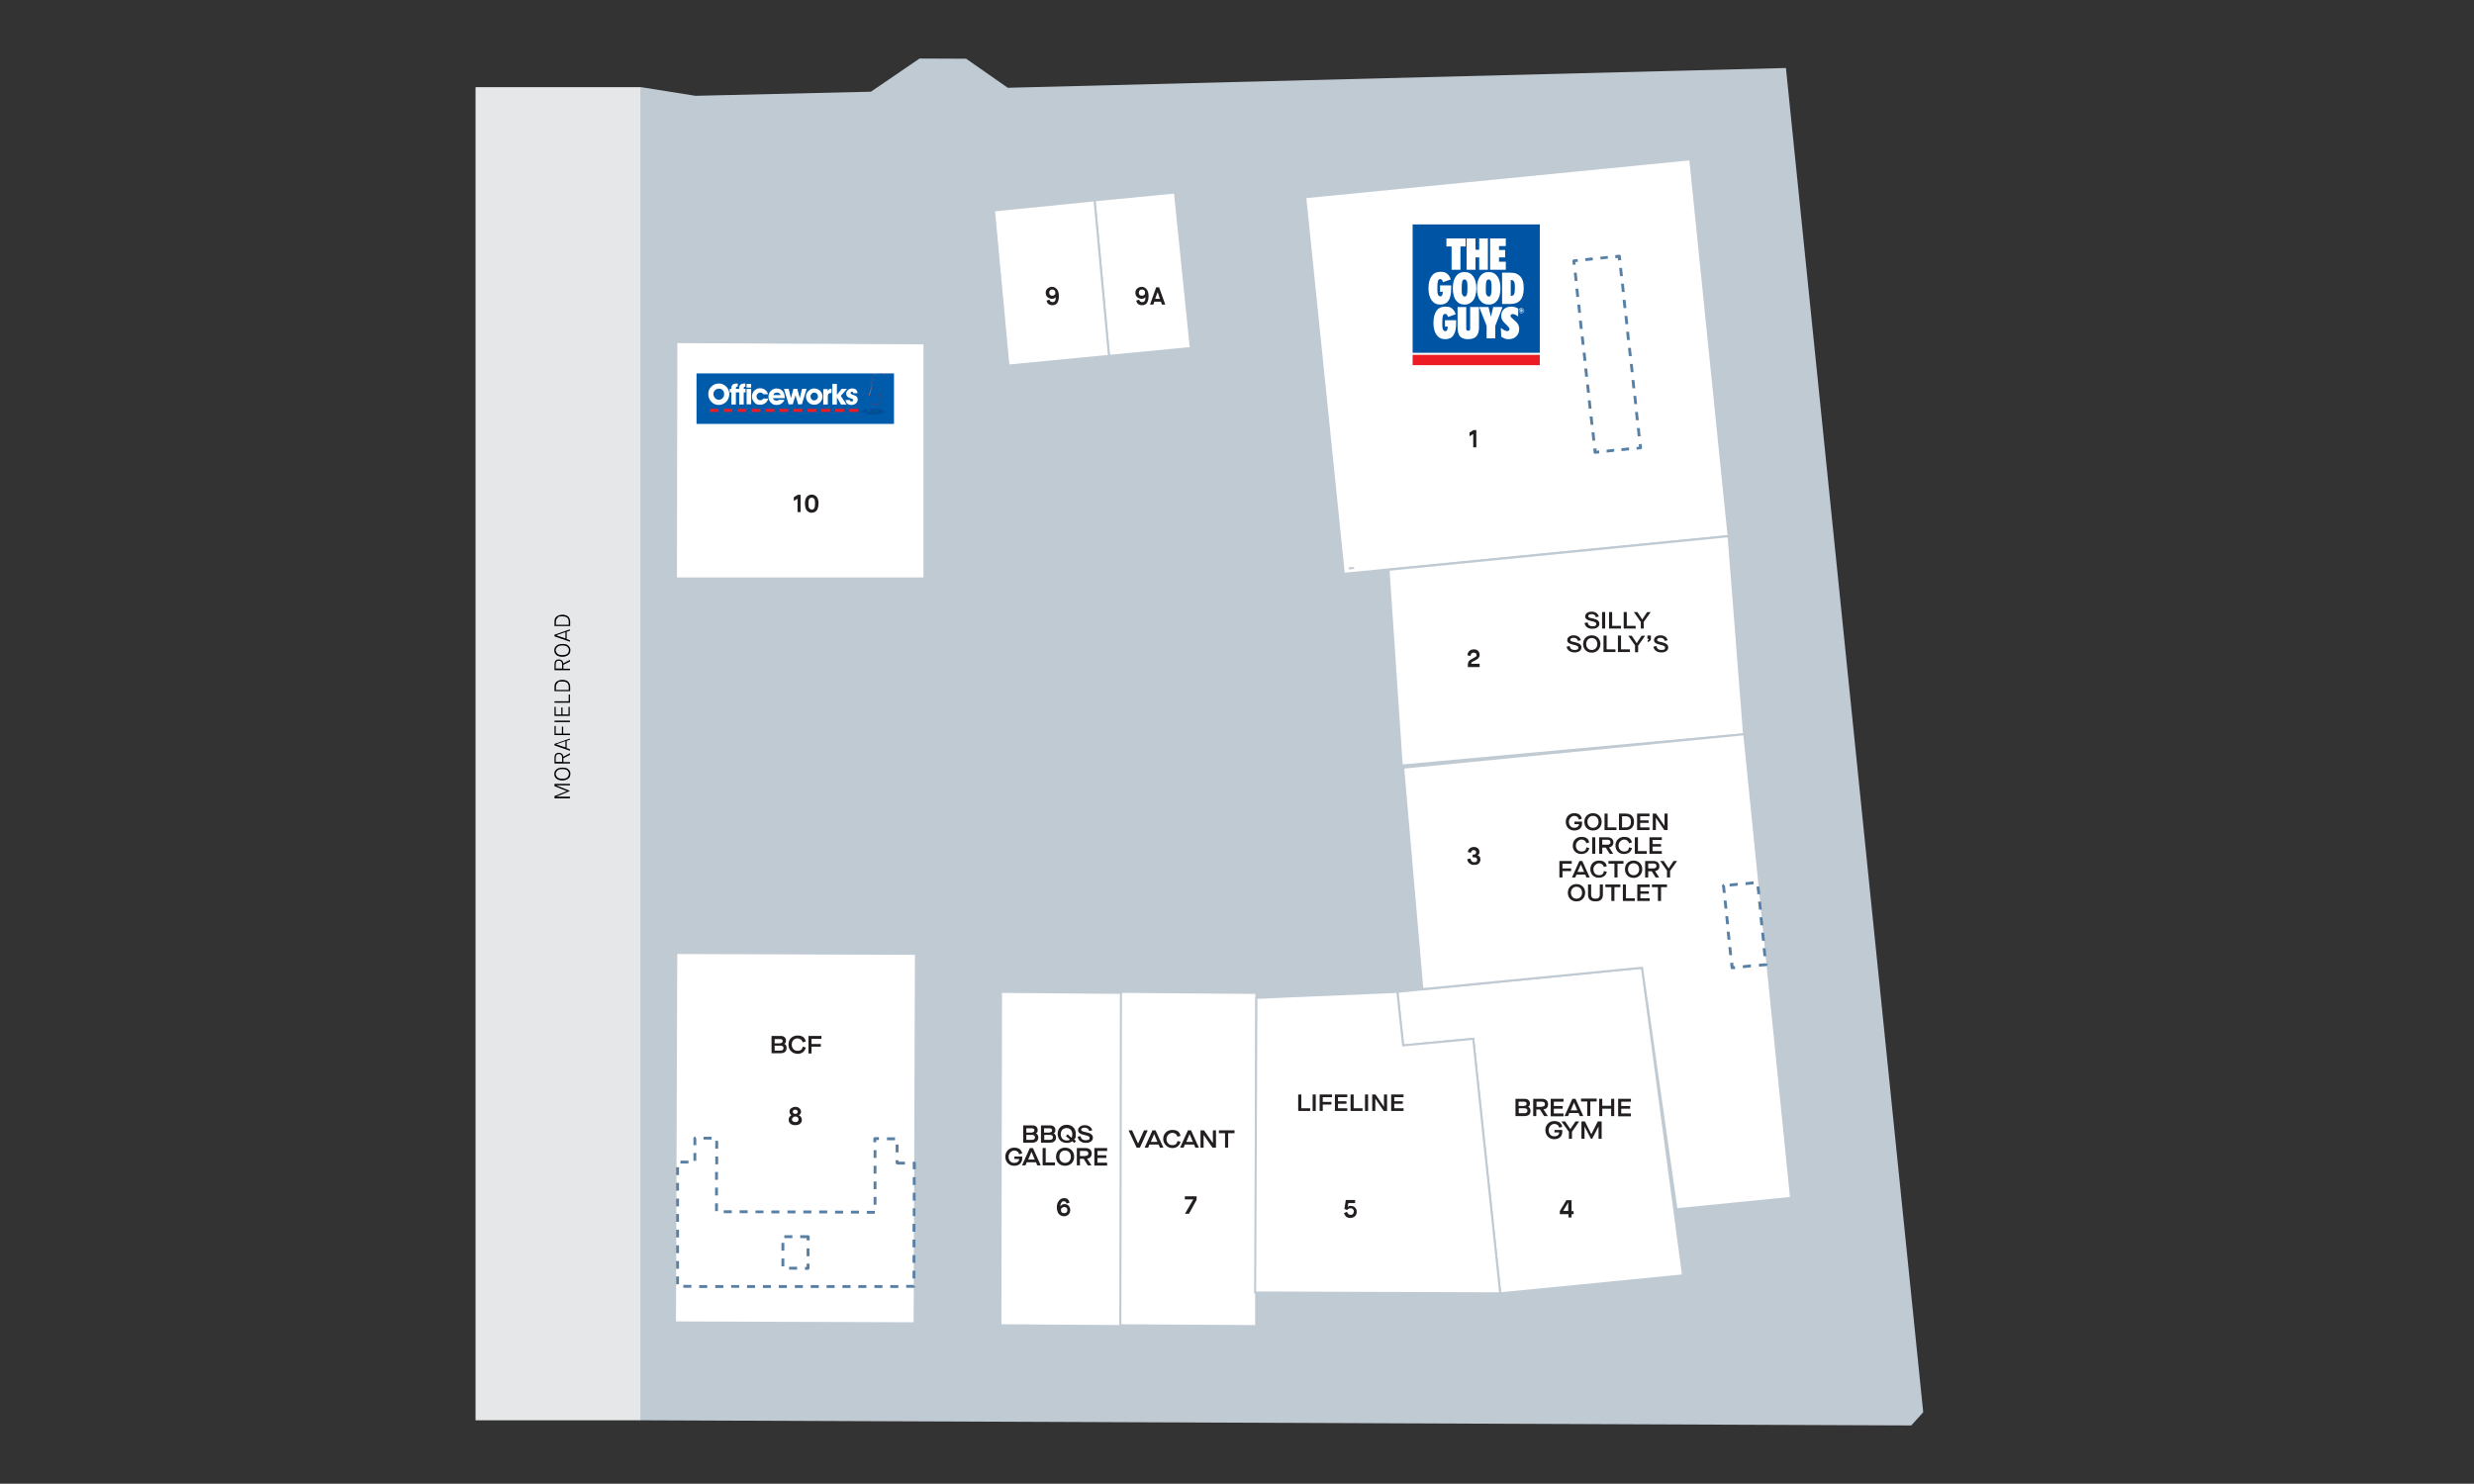 <?xml version="1.0" encoding="UTF-8"?>
<svg id="Layer_1" data-name="Layer 1" xmlns="http://www.w3.org/2000/svg" xmlns:xlink="http://www.w3.org/1999/xlink" version="1.1" viewBox="0 0 1200.2 720">
  <rect x="0" y="0" width="1200.2" height="720" fill="#333333" stroke="none"/>
  <defs>
    <style>
      .cls-1 {
        fill: #005baa;
      }

      .cls-1, .cls-2, .cls-3, .cls-4, .cls-5, .cls-6, .cls-7, .cls-8, .cls-9, .cls-10, .cls-11, .cls-12, .cls-13, .cls-14, .cls-15, .cls-16, .cls-17, .cls-18, .cls-19, .cls-20, .cls-21, .cls-22, .cls-23 {
        stroke-width: 0px;
      }

      .cls-2 {
        fill: #cf3929;
      }

      .cls-3 {
        fill: #f15b40;
      }

      .cls-4 {
        fill: #c4161c;
      }

      .cls-5 {
        fill: none;
      }

      .cls-6 {
        fill: #5780a4;
      }

      .cls-7 {
        fill: #f58466;
      }

      .cls-8 {
        fill: #ed1c24;
      }

      .cls-9 {
        fill: url(#linear-gradient);
      }

      .cls-10 {
        fill: url(#radial-gradient);
      }

      .cls-24 {
        stroke-miterlimit: 10;
        stroke-width: 1px;
      }

      .cls-24, .cls-18, .cls-21, .cls-25 {
        fill: #fff;
      }

      .cls-24, .cls-25 {
        stroke: #c0cad3;
      }

      .cls-11 {
        fill: #b11116;
      }

      .cls-12 {
        fill: #d71920;
      }

      .cls-13 {
        fill: #c0cad3;
      }

      .cls-14 {
        fill: #000;
      }

      .cls-26 {
        clip-path: url(#clippath-20);
      }

      .cls-27 {
        clip-path: url(#clippath-24);
      }

      .cls-28 {
        clip-path: url(#clippath-41);
      }

      .cls-29 {
        clip-path: url(#clippath-27);
      }

      .cls-30 {
        clip-path: url(#clippath-34);
      }

      .cls-31 {
        clip-path: url(#clippath-10);
      }

      .cls-32 {
        clip-path: url(#clippath-17);
      }

      .cls-33 {
        clip-path: url(#clippath-11);
      }

      .cls-15 {
        fill: #124573;
      }

      .cls-16 {
        fill: #0054a4;
      }

      .cls-17 {
        fill: #e11b22;
      }

      .cls-18 {
        fill-rule: evenodd;
      }

      .cls-34 {
        isolation: isolate;
      }

      .cls-19 {
        fill: #f37053;
      }

      .cls-20 {
        fill: #e6e7e8;
      }

      .cls-22 {
        fill: #f04e37;
      }

      .cls-23 {
        fill: #231f20;
      }

      .cls-25 {
        stroke-miterlimit: 10;
      }
    </style>
    <clipPath id="clippath">
      <path class="cls-5" d="M773.6,217.6h-.7c0,.1.2,2,.2,2,0,.4.3.6.7.6h0l1.9-.2v-1.4c0,0-1.3.1-1.3.1v-1.1c0,0-.9,0-.9,0h0Z"/>
    </clipPath>
    <clipPath id="clippath-1">
      <rect class="cls-5" x="772" y="216.8" width="4.6" height="4"/>
    </clipPath>
    <clipPath id="clippath-2">
      <path class="cls-5" d="M779.3,218.3v1.4c0,0,3.7-.4,3.7-.4v-1.4c0,0-3.7.4-3.7.4h0ZM786.6,217.6v1.3c0,0,3.8-.4,3.8-.4v-1h-3.8Z"/>
    </clipPath>
    <clipPath id="clippath-3">
      <rect class="cls-5" x="778.5" y="216.8" width="12.9" height="3.4"/>
    </clipPath>
    <clipPath id="clippath-4">
      <polygon class="cls-5" points="794 217.6 794 218.2 796 218 796.4 217.8 796.5 217.6 794 217.6"/>
    </clipPath>
    <clipPath id="clippath-5">
      <rect class="cls-5" x="793.4" y="216.8" width="4.1" height="2"/>
    </clipPath>
    <clipPath id="clippath-6">
      <rect class="cls-5" x="492.2" y="128.6" width="41" height="13.7"/>
    </clipPath>
    <clipPath id="clippath-7">
      <rect class="cls-5" x="491.9" y="128.1" width="41.5" height="14.4"/>
    </clipPath>
    <clipPath id="clippath-8">
      <rect class="cls-5" x="619.4" y="519.5" width="83" height="23.4"/>
    </clipPath>
    <clipPath id="clippath-9">
      <rect class="cls-5" x="619.2" y="519.3" width="83.3" height="23.6"/>
    </clipPath>
    <clipPath id="clippath-10">
      <rect class="cls-5" x="337.9" y="180.2" width="95.8" height="25.4"/>
    </clipPath>
    <clipPath id="clippath-11">
      <path class="cls-5" d="M423.5,198.3h-1.2l-.3,1.4h0c0,.1-.3.2-.6.2s-.6-.1-.6-.2h0c0-.1.3-1.3.3-1.3-1.8.2-3.1.7-3.1,1.3s2.4,1.4,5.4,1.5h.5c3,0,5.3-.7,5.3-1.5,0-.7-2.6-1.4-5.7-1.4h0Z"/>
    </clipPath>
    <radialGradient id="radial-gradient" cx="64.2" cy="623" fx="64.2" fy="623" r="1.7" gradientTransform="translate(256 1798.9) scale(2.6 -2.6)" gradientUnits="userSpaceOnUse">
      <stop offset="0" stop-color="#003f7e"/>
      <stop offset=".1" stop-color="#004181"/>
      <stop offset="1" stop-color="#005098"/>
    </radialGradient>
    <clipPath id="clippath-12">
      <path class="cls-5" d="M420.7,199.7h0c0,.2.3.3.6.3s.6-.1.6-.2h0l.9-3.6c-.2,0-.4-.1-.6-.1-.2-.1-.4-.1-.6-.2l-.9,3.8h0Z"/>
    </clipPath>
    <clipPath id="clippath-13">
      <rect class="cls-5" x="420.6" y="195.9" width="2.3" height="4.2"/>
    </clipPath>
    <clipPath id="clippath-14">
      <path class="cls-5" d="M420.8,193.2c-.3-.1-.4-.4-.4-.6.1-.1.2-.2.4-.2s.2,0,.2.1c.3.1.4.4.4.6s-.2.2-.4.2c0-.1-.1-.1-.2-.1M421.2,189.6c-.6.1-1.1.3-1.5.5-.7.4-1.3.9-1.6,1.6-.1.2-.1.4-.2.6-.1.5.1,1.1.5,1.6.3.4.7.7,1.2,1,.2.1.4.2.6.4.3.2.6.3,1,.4.2.1.4.1.5.2.2.1.4.1.6.2.2.1.4.1.6.1s.2,0,.3.1c.4.1.7.1,1,.1h1c.6,0,1.2-.2,1.6-.4.6-.2,1-.6,1.1-1-.3-1.2-2.9-2.1-4.1-2.4h0c-.2,0-.4-.1-.7-.1-.3-.1-.6-.2-.9-.3-.5-.2-.8-.5-1.1-.7-.3-.3-.4-.6-.3-.9.2-.3.3-.6.4-1h0"/>
    </clipPath>
    <clipPath id="clippath-15">
      <rect class="cls-5" x="417.7" y="189.6" width="10.2" height="6.8"/>
    </clipPath>
    <clipPath id="clippath-16">
      <rect class="cls-5" x="417.7" y="189.6" width="10.2" height="6.8"/>
    </clipPath>
    <clipPath id="clippath-17">
      <path class="cls-5" d="M426.2,190.8s0,0,0,0c.5.4.9.8,1.2,1.2.5.7.7,1.4.7,2.2s0,.4-.1.6h0c.3-1.4-.4-2.9-1.8-4h0Z"/>
    </clipPath>
    <linearGradient id="linear-gradient" x1="89.1" y1="587.6" x2="90.8" y2="587.6" gradientTransform="translate(456.8 1553.9) rotate(-10) scale(2.3 -2.3)" gradientUnits="userSpaceOnUse">
      <stop offset="0" stop-color="#004a8f"/>
      <stop offset="1" stop-color="#0056a2"/>
    </linearGradient>
    <clipPath id="clippath-18">
      <path class="cls-5" d="M426,191.8c0,.2-.1.3-.3.4-.1.1-.3.1-.4.2-.3.1-.6.1-.9.1h-.5c1.2.3,3.8,1.2,4.1,2.4h0c0-.3.1-.5.1-.7,0-.8-.2-1.5-.7-2.2-.3-.4-.7-.8-1.1-1.2h-.1c-.1.4-.1.7-.2,1"/>
    </clipPath>
    <clipPath id="clippath-19">
      <rect class="cls-5" x="423.7" y="190.8" width="4.5" height="4.3"/>
    </clipPath>
    <clipPath id="clippath-20">
      <rect class="cls-5" x="337.9" y="180.2" width="95.8" height="25.4"/>
    </clipPath>
    <clipPath id="clippath-21">
      <path class="cls-5" d="M421.2,189.6c-.1.3-.2.6-.3.9-.1.3,0,.6.3.9.2.3.6.5,1.1.7.3.1.5.2.9.3.2.1.5.1.7.1h.5c.4,0,.7,0,.9-.1.2-.1.3-.1.4-.2.2-.1.3-.3.3-.4,0-.3.1-.7.2-1h0c.2-1.5.5-2.9.7-4.4v.8c.1-1.3-2.3-2.5-3.5-2.5h-.1l-1.9,5.2,1.7-5.1c-.1,0-.2.1-.2.2l.2-.6c-.7,1.6-1.3,3.4-1.9,5.2"/>
    </clipPath>
    <clipPath id="clippath-22">
      <rect class="cls-5" x="420.9" y="184.3" width="6.1" height="8.3"/>
    </clipPath>
    <clipPath id="clippath-23">
      <rect class="cls-5" x="420.9" y="184.3" width="6.1" height="8.3"/>
    </clipPath>
    <clipPath id="clippath-24">
      <rect class="cls-5" x="337.9" y="180.2" width="95.8" height="25.4"/>
    </clipPath>
    <clipPath id="clippath-25">
      <path class="cls-5" d="M423.1,184.3l-.2.6c0-.1.1-.1.2-.2l.3-.9h.2c0,.1-.3.9-.3.9h.1c1.1,0,3.6,1.2,3.4,2.5v-.8c.2-.6.3-1.2.4-1.8h-.5c-.2,0-.5,0-.8-.1-.2,0-.4-.1-.7-.1-.3-.1-.5-.1-.8-.2-.5-.2-.8-.4-1.1-.6h0c-.1.3-.2.5-.2.7"/>
    </clipPath>
    <clipPath id="clippath-26">
      <rect class="cls-5" x="422.8" y="183.6" width="4.5" height="3.7"/>
    </clipPath>
    <clipPath id="clippath-27">
      <rect class="cls-5" x="337.9" y="180.2" width="95.8" height="25.4"/>
    </clipPath>
    <clipPath id="clippath-28">
      <path class="cls-5" d="M423.7,183.5c-.1-.1-.2-.2-.1-.2,0-.1.1-.1.1-.1h.1c.1.1.2.2.1.2,0,.1-.1.1-.1.1h-.1M421.9,181.2v.6c.1.4.2.7.4,1.1.2.4.5.6.9.9h0c.2.2.6.4,1.1.6.2.1.5.2.8.2.2.1.5.1.7.1.3,0,.6.1.8.1h.5c.4-.1.8-.2,1.2-.4.4-.2.6-.4.9-.7.2-.3.4-.7.5-1.1-.5-.1-.4-.1-.9-.2-.5-.1-.9-.2-1.4-.4s-2-.6-2.5-.7c-.1,0-.2-.1-.3-.1-.5-.1-1.2-.3-1.7-.4-.5-.1-.4-.1-.9-.2-.1.2-.1.4-.1.6"/>
    </clipPath>
    <clipPath id="clippath-29">
      <rect class="cls-5" x="421.9" y="180.5" width="7.8" height="4.2"/>
    </clipPath>
    <clipPath id="clippath-30">
      <rect class="cls-5" x="421.9" y="180.5" width="7.8" height="4.2"/>
    </clipPath>
    <clipPath id="clippath-31">
      <path class="cls-5" d="M423,180.2c-.3,0-.5,0-.7.1-.1,0-.3.1-.4.2,0,.1,0,.2.2.4.5.4,1.8,1,3.5,1.4,1.6.4,3.1.5,3.7.4.2-.1.3-.1.4-.2s0-.2-.2-.4c-.5-.4-1.8-1-3.4-1.4-1.2-.3-2.2-.4-3.1-.5h0Z"/>
    </clipPath>
    <clipPath id="clippath-32">
      <rect class="cls-5" x="422" y="180.2" width="7.8" height="2.6"/>
    </clipPath>
    <clipPath id="clippath-33">
      <rect class="cls-5" x="422" y="180.2" width="7.8" height="2.6"/>
    </clipPath>
    <clipPath id="clippath-34">
      <rect class="cls-5" x="337.9" y="180.2" width="95.8" height="25.4"/>
    </clipPath>
    <clipPath id="clippath-35">
      <path class="cls-5" d="M423.6,183.3c0,.1,0,.2.1.2h.1q.1,0,.1-.1c0-.1,0-.2-.1-.2h-.1s-.1,0-.1.1"/>
    </clipPath>
    <clipPath id="clippath-36">
      <rect class="cls-5" x="423.4" y="183.1" width=".7" height=".6"/>
    </clipPath>
    <clipPath id="clippath-37">
      <path class="cls-5" d="M420.9,192.9c-.1,0-.2-.1-.1-.2,0-.1.1-.1.2-.1h.1c.1.1.2.1.1.2,0,.1-.1.1-.3.1q.1,0,0,0M420.4,192.6c-.1.2.1.4.4.6.1,0,.2.1.2.1.2,0,.3-.1.4-.2.1-.2-.1-.4-.4-.6-.1,0-.2-.1-.2-.1-.2,0-.3,0-.4.2"/>
    </clipPath>
    <clipPath id="clippath-38">
      <rect class="cls-5" x="420.3" y="192.3" width="1.3" height="1"/>
    </clipPath>
    <clipPath id="clippath-39">
      <path class="cls-5" d="M420.8,192.7c0,.1,0,.2.1.2h.1q.1,0,.2-.1c0-.1,0-.2-.1-.2h-.1c-.1,0-.2,0-.2.1"/>
    </clipPath>
    <clipPath id="clippath-40">
      <rect class="cls-5" x="420.6" y="192.5" width=".7" height=".6"/>
    </clipPath>
    <clipPath id="clippath-41">
      <rect class="cls-5" x="685.3" y="108.9" width="61.7" height="68.4"/>
    </clipPath>
  </defs>
  <polygon class="cls-13" points="926.6 691.7 311 689.2 311 682.7 311.5 670.8 311 682.7 311 42.3 337.4 46.5 422.5 44.5 446.1 28.4 468.7 28.5 488.9 42.6 866.4 33 933 685.3 927.2 691.7 926.6 691.7"/>
  <polygon class="cls-25" points="485.3 643.1 546.4 643.5 546.4 627.2 546.6 481.8 485.6 481.3 485.3 643.1"/>
  <polygon class="cls-25" points="796.6 469.6 816.5 618.9 727.8 627.6 714.7 504.1 680.7 507.3 677.9 481.3 796.6 469.6"/>
  <rect class="cls-24" x="296.6" y="494.6" width="179.3" height="116.3" transform="translate(-168.2 936.6) rotate(-89.8)"/>
  <polygon class="cls-21" points="636.1 98 817.8 80.1 835.8 257.9 654.3 275.8 636.1 98"/>
  <path class="cls-25" d="M654.3,275.8l2.6-.2-2.6.2ZM633.2,95.7l186.8-18.4,18.6,182.8-184.1,18.1-2.6.2-18.7-182.7h0Z"/>
  <path class="cls-25" d="M673.6,276.5l165-16.3,7.5,96.1-166.1,15.2-6.4-95h0Z"/>
  <path class="cls-6" d="M786.5,126.1l-.2-1.9c0-.4-.4-.6-.8-.6l-1.9.2v1.4c0,0,1.3,0,1.3,0v1.2c0,0,1.6-.2,1.6-.2h0Z"/>
  <path class="cls-6" d="M772.6,124.9l-3.6.4.2,1.4,3.6-.4-.2-1.4ZM779.9,124.2l-3.6.4.2,1.3,3.6-.4-.2-1.3Z"/>
  <polygon class="cls-6" points="765.3 125.7 763.4 125.9 763 126.1 762.8 126.6 763 128.5 764.4 128.4 764.2 127.2 765.5 127 765.3 125.7"/>
  <path class="cls-6" d="M772.1,209.9l.4,3.9h1.4c0-.1-.4-4-.4-4h-1.4ZM771.2,202.2l.4,3.9h1.4c0-.1-.4-4-.4-4h-1.4ZM770.3,194.4l.4,3.9h1.4c0-.1-.4-4-.4-4h-1.4ZM769.5,186.7l.4,3.9h1.4c0-.1-.4-4-.4-4h-1.4ZM768.6,178.9l.4,3.9h1.4c0-.1-.4-4-.4-4h-1.4ZM767.8,171.2l.4,3.9h1.4c0-.1-.4-4-.4-4h-1.4ZM766.9,163.4l.4,3.9h1.4c0-.1-.4-4-.4-4h-1.4ZM766,155.7l.4,3.9h1.4c0-.1-.4-4-.4-4h-1.4ZM765.2,147.9l.4,3.9h1.4c0-.1-.4-4-.4-4h-1.4ZM764.3,140.2l.4,3.9h1.4c0-.1-.4-4-.4-4h-1.4ZM763.5,132.4l.4,3.9h1.4c0-.1-.4-4-.4-4h-1.4Z"/>
  <path class="cls-6" d="M772.9,217.7l.2,1.9c0,.4.4.6.8.6l1.9-.2v-1.4c0,0-1.3.1-1.3.1v-1.2c0,0-1.6.2-1.6.2h0Z"/>
  <path class="cls-6" d="M786.7,218.9l3.6-.4v-1.4c0,0-3.7.4-3.7.4v1.4h0ZM779.5,219.6l3.6-.4v-1.4c0,0-3.7.4-3.7.4v1.4"/>
  <polygon class="cls-6" points="794 218.2 796 218 796.4 217.8 796.6 217.3 796.4 215.4 795 215.6 795.1 216.8 793.9 216.9 794 218.2"/>
  <path class="cls-6" d="M787.3,133.9l-.4-3.9h-1.4c0,.1.4,4,.4,4h1.4ZM788.2,141.6l-.4-3.9h-1.4c0,.1.4,4,.4,4h1.4ZM789,149.4l-.4-3.9h-1.4c0,.1.4,4,.4,4h1.4ZM789.9,157.2l-.4-3.9h-1.4c0,.1.4,4,.4,4h1.4ZM790.7,164.9l-.4-3.9h-1.4c0,.1.4,4,.4,4h1.4ZM791.6,172.7l-.4-3.9h-1.4c0,.1.4,4,.4,4h1.4ZM792.5,180.5l-.4-3.9h-1.4c0,.1.4,4,.4,4h1.4ZM793.3,188.3l-.4-3.9h-1.4c0,.1.4,4,.4,4h1.4ZM794.2,196l-.4-3.9h-1.4c0,.1.4,4,.4,4h1.4ZM795,203.8l-.4-3.9h-1.4c0,.1.4,4,.4,4h1.4ZM795.9,211.6l-.4-3.9h-1.4c0,.1.4,4,.4,4h1.4Z"/>
  <polygon class="cls-21" points="328.6 166.5 328.4 280.2 448 280.2 448 167.1 328.6 166.5"/>
  <polygon class="cls-25" points="570 93.4 531 97.2 538 172.7 577.7 168.9 570 93.4"/>
  <path class="cls-6" d="M434.5,564.4h1.4v-1.4h-1.4v1.4ZM434.5,559.2h1.4v-3.8h-1.4v3.8ZM430.3,553.3h3.9v-1.4h-3.9v1.4ZM425.1,554.3v-1.8h-.7v.7h2v-1.4h-2l-.5.2-.2.5v1.8h1.4ZM425.2,561.9v-2.1h0v-1.7h-1.4v3.8h1.4ZM425.2,565.7h-1.4v3.8h1.4v-3.8ZM425.2,573.3h-1.4v3.8h1.4v-3.8ZM425.2,584.6v-3.8h-1.4v3.8h1.4ZM420.5,589h3.9v-1.4h-3.9v1.4h0ZM412.8,588.9h3.9v-1.4h-3.9v1.4h0ZM405.1,588.9h3.9v-1.4h-3.9v1.4h0ZM397.4,588.8h3.9v-1.4h-3.9v1.4h0ZM389.7,588.8h3.9v-1.4h-3.9v1.4ZM382,588.8h3.9v-1.4h-3.9v1.4ZM374.2,588.8h3.9v-1.4h-3.9v1.4ZM366.5,588.7h3.9c0,0,0-1.3,0-1.3h-3.9c0,0,0,1.3,0,1.3ZM358.8,588.7h3.9v-1.4h-3.9v1.4ZM351.1,588.7h3.9v-1.4h-3.9v1.4ZM346.9,587.7h1.4v-3.8h-1.4v3.8ZM346.9,580.1h1.4v-3.8h-1.4v3.8ZM346.9,568.7v3.8h1.4v-3.8h-1.4ZM347,561.2v3.8h1.4v-3.8h-1.4ZM347,553.6v3.8h1.4v-3.8h-1.4ZM341.3,553h3.9v-1.4h-3.9v1.4ZM337.8,555.7v-3.4h-.7v.7h.4v-1.4h-.4l-.5.2-.2.5v3.4h1.4ZM337.8,559.5h-1.4v3.8h1.4v-3.8ZM330.1,564.6h3.9v-1.4h-3.9v1.4ZM329.4,566.4h-1.4v3.8h1.4v-3.8ZM329.4,574h-1.4v3.8h1.4v-3.8ZM329.4,581.6h-1.4v3.8h1.4v-3.8ZM329.4,589.1h-1.4v3.8h1.4v-3.8ZM329.4,596.7h-1.4v3.8h1.4v-3.8ZM329.4,604.3h-1.4v3.8h1.4v-3.8ZM329.4,611.9h-1.4v3.8h1.4v-3.8ZM329.4,619.4h-1.4v3.8h1.4v-3.8ZM335.4,623.5h-3.9v1.4h3.9v-1.4h0ZM343.1,623.6h-3.9v1.4h3.9v-1.4h0ZM350.9,623.6h-3.9v1.4h3.9v-1.4h0ZM358.6,623.6h-3.9v1.3h3.9v-1.3h0ZM366.3,623.6h-3.9v1.4h3.9v-1.4ZM374,623.6h-3.9v1.4h3.9v-1.4ZM381.7,623.6h-3.9v1.4h3.9v-1.4ZM389.5,623.6h-3.9v1.4h3.9v-1.4ZM397.2,623.6h-3.9v1.4h3.9v-1.4ZM404.9,623.6h-3.9v1.4h3.9v-1.4ZM412.6,623.6h-3.9v1.4h3.9v-1.4ZM420.3,623.6h-3.9v1.4h3.9v-1.4ZM428.1,623.6h-3.9v1.4h3.9v-1.4ZM435.8,623.6h-3.9v1.4h3.9v-1.4ZM442.7,624.2h0c0,0,.7,0,.7,0v-.7h-3.8v1.4h3.8l.5-.2.2-.5h0c0,0-1.4,0-1.4,0h0ZM442.7,620.4h1.4v-3.8h-1.4v3.8ZM442.7,612.8h1.4v-3.8h-1.4v3.8ZM442.7,605.3h1.4v-3.8h-1.4v3.8ZM442.7,597.7h1.4v-3.8h-1.4v3.8ZM442.8,586.3v3.8c-.1,0,1.3,0,1.3,0v-3.8c.1,0-1.3,0-1.3,0ZM442.8,582.6h1.4v-3.8h-1.4v3.8ZM442.8,575h1.4v-3.8h-1.4v3.8ZM442.8,565.1h0v2.3h1.5v-3l-.2-.5-.5-.2h-.8v1.4h0ZM435.4,563.7h-.1l-.5.2-.2.5.2.5.5.2h3.7v-1.4h-3.7l-.5.2-.2.5.2.5.5.2h.1v-1.4Z"/>
  <polygon class="cls-25" points="690 480 680.7 372.5 846.2 356.3 868.9 581.3 813.3 586.8 796.6 469.6 690 480"/>
  <path class="cls-6" d="M842.9,428.4l-3.8.4v1.4c0,0,3.9-.4,3.9-.4v-1.4ZM850.6,427.7l-3.8.4v1.4c0,0,3.9-.4,3.9-.4v-1.4ZM853.9,433.8v-.8h0l-.4-2.9-1.4.2.4,2.9v.8c0,0,1.5-.2,1.5-.2h0ZM854.7,441.3l-.4-3.8h-1.4c0,.1.4,3.9.4,3.9h1.4ZM855.4,448.9l-.4-3.8h-1.4c0,.1.4,3.9.4,3.9h1.4ZM856.2,456.4l-.4-3.8h-1.4c0,.1.4,3.9.4,3.9h1.4ZM856.9,463.9l-.4-3.8h-1.4c0,.1.4,3.9.4,3.9h1.4ZM853.3,469.1l3.5-.3.5-.2.2-.5v-.4h-1.4v.5h.7c0-.1,0-.8,0-.8l-3.5.3v1.4h0ZM845.6,469.8l3.8-.4v-1.4c0,0-3.9.4-3.9.4v1.4ZM839.3,467.3l.3,2.4c0,.4.4.6.8.6h1.3c0-.1,0-1.5,0-1.5h-.7c0,.1-.2-1.7-.2-1.7l-1.4.2h0ZM838.5,459.7l.4,3.8h1.4c0-.1-.4-3.9-.4-3.9h-1.4ZM837.7,452.2l.4,3.8h1.4c0-.1-.4-3.9-.4-3.9h-1.4ZM837,444.7l.4,3.8h1.4c0-.1-.4-3.9-.4-3.9h-1.4ZM836.2,437.1l.4,3.8h1.4c0-.1-.4-3.9-.4-3.9h-1.4ZM836.3,429h-.2l-.5.2-.2.5.4,3.6h1.4c0-.1-.4-3.7-.4-3.7h-.7v.8h.2v-1.4Z"/>
  <path class="cls-6" d="M392.8,601.9v-1.8l-.2-.5-.5-.2h-3.9v1.4h3.1v1.1h1.5ZM392.7,609.5v-3.7h-1.4v3.8h1.4ZM390.5,616.2h1.5l.5-.2.2-.5v-2.3h-1.4v1.6h-.8v1.4h0ZM382.8,616.1h3.9v-1.4h-3.9v1.4ZM379.1,614.5h1.4v-3.8h-1.4v3.8ZM379.1,606.9h1.4v-3.8h-1.4v3.8ZM384.4,599.4h-3.9v1.4h3.9v-1.4Z"/>
  <polygon class="cls-25" points="543.5 643.1 609.4 643.5 609.4 627.2 609.5 481.8 543.8 481.3 543.5 643.1"/>
  <polygon class="cls-20" points="311 689.2 230.7 689.2 230.7 42.3 311 42.3 311 682.7 311 689.2"/>
  <g>
    <path class="cls-14" d="M276.5,387.4h-7.5v-1.1l6-2.4h0l-6-2.4v-1.1h7.5v.7h-6.7l6.7,2.7h0c0,.1-6.7,2.8-6.7,2.8h6.7v.8h0Z"/>
    <path class="cls-14" d="M276.7,375.5c0,.4-.1.8-.2,1.2-.1.4-.4.7-.7,1-.3.3-.7.5-1.2.7s-1.1.3-1.8.3c-1.2,0-2.2-.3-2.9-.9-.7-.6-1-1.3-1-2.2s.3-1.6,1-2.2,1.6-.9,2.9-.9,1.3.1,1.8.2.9.4,1.2.7.5.6.7,1,.2.6.2,1.1h0ZM276,375.5c0-.7-.3-1.2-.8-1.7-.6-.4-1.4-.6-2.4-.6s-1.9.2-2.4.7-.8,1-.8,1.6.3,1.2.8,1.7,1.3.7,2.4.7,1.9-.2,2.5-.7c.4-.5.7-1.1.7-1.7h0Z"/>
    <path class="cls-14" d="M276.5,370.5h-7.5v-2.8c0-.8.2-1.4.5-1.8.4-.4.9-.6,1.6-.6s1.1.2,1.5.5.6.8.7,1.4l3.2-1.7v.8l-3.2,1.6v1.9h3.2v.7h0ZM272.7,369.8v-2.1c0-.5-.1-1-.4-1.3-.2-.3-.6-.5-1.2-.5-1,0-1.5.6-1.5,1.8v2h3.1Z"/>
    <path class="cls-14" d="M276.5,358.9l-1.6.6v3.5l1.6.6v.7l-7.5-2.6v-.7l7.5-2.6v.5h0ZM269.8,361.2l4.5,1.5v-3.1l-4.5,1.6h0Z"/>
    <path class="cls-14" d="M276.5,356.7h-7.5v-4.4h.6v3.7h3v-3.4h.6v3.4h3.3v.7h0Z"/>
    <path class="cls-14" d="M276.5,350.4h-7.5v-.7h7.5v.7Z"/>
    <path class="cls-14" d="M276.5,347.4h-7.5v-4.4h.6v3.7h2.7v-3.4h.6v3.4h2.9v-3.7h.6v4.4h0Z"/>
    <path class="cls-14" d="M276.5,341h-7.5v-.7h6.9v-3.3h.6v4h0Z"/>
    <path class="cls-14" d="M276.5,335.4h-7.5v-2.3c0-.4.1-.8.2-1.2.1-.4.4-.7.7-1,.3-.3.7-.5,1.2-.7s1-.3,1.7-.3,1.3.1,1.8.3c.5.2.9.4,1.2.8s.5.7.6,1c.1.4.2.8.2,1.2v2.2h-.1ZM275.9,334.7v-1.4c0-1.8-1-2.6-3.1-2.6s-1.8.2-2.3.7-.8,1.1-.8,1.9v1.5h6.2Z"/>
    <path class="cls-14" d="M276.5,325.2h-7.5v-2.8c0-.8.2-1.4.5-1.8.4-.4.9-.6,1.6-.6s1.1.2,1.5.5.6.8.7,1.4l3.2-1.7v.8l-3.2,1.6v1.9h3.2v.7h0ZM272.7,324.5v-2.1c0-.5-.1-1-.4-1.3-.2-.3-.6-.5-1.2-.5-1,0-1.5.6-1.5,1.8v2h3.1Z"/>
    <path class="cls-14" d="M276.7,315.5c0,.4-.1.8-.2,1.2-.1.4-.4.7-.7,1-.3.3-.7.5-1.2.7s-1.1.3-1.8.3c-1.2,0-2.2-.3-2.9-.9-.7-.6-1-1.3-1-2.2s.3-1.6,1-2.2,1.6-.9,2.9-.9,1.3.1,1.8.2.9.4,1.2.7.5.6.7,1,.2.7.2,1.1h0ZM276,315.5c0-.7-.3-1.2-.8-1.7-.6-.4-1.4-.6-2.4-.6s-1.9.2-2.4.7-.8,1-.8,1.6.3,1.2.8,1.7,1.3.7,2.4.7,1.9-.2,2.5-.7c.4-.4.7-1,.7-1.7h0Z"/>
    <path class="cls-14" d="M276.5,306l-1.6.6v3.5l1.6.6v.7l-7.5-2.6v-.8l7.5-2.6v.6h0ZM269.8,308.3l4.5,1.5v-3.1l-4.5,1.6h0Z"/>
    <path class="cls-14" d="M276.5,303.8h-7.5v-2.3c0-.4.1-.8.2-1.2.1-.4.4-.7.7-1,.3-.3.7-.5,1.2-.7s1-.3,1.7-.3,1.3.1,1.8.3c.5.2.9.4,1.2.8s.5.7.6,1c.1.4.2.8.2,1.2v2.2h-.1ZM275.9,303.1v-1.4c0-1.8-1-2.6-3.1-2.6s-1.8.2-2.3.7-.8,1.1-.8,1.9v1.5h6.2Z"/>
  </g>
  <path class="cls-14" d="M674,589.9c0,10.3-8.5,18.6-19,18.6s-19-8.3-19-18.6,8.5-18.6,19-18.6,19,8.3,19,18.6"/>
  <path class="cls-21" d="M650.6,593.8l2.4-1c.2.7.5,1.2,1,1.6.5.4,1,.6,1.7.6s1.3-.2,1.8-.6c.5-.4.7-1,.7-1.8s-.2-1.4-.7-1.8c-.5-.4-1.1-.6-1.8-.6-1.1,0-2,.5-2.7,1.4l-2-1,1.2-6.7h7.1v2.3h-5.2l-.5,3h0c0,0,.2-.2.4-.3s.5-.3.9-.4c.4,0,.9-.2,1.4-.2,1.2,0,2.2.4,3,1.2s1.2,1.9,1.2,3.2-.5,2.6-1.4,3.4c-1,.8-2.1,1.2-3.5,1.2s-2.4-.3-3.3-1-1.3-1.5-1.7-2.5h0Z"/>
  <polygon class="cls-25" points="531 97.2 482.2 102.1 489.2 177.4 538 172.7 531 97.2"/>
  <polygon class="cls-25" points="680.7 507.3 714.7 504.1 727.8 627.6 608.9 627.2 609.5 484.2 677.9 481.3 680.7 507.3"/>
  <g>
    <path class="cls-23" d="M386.9,248.6v-6.6l-1.8,1.1v-1.8l1.9-1.2h1.4v8.4h-1.5Z"/>
    <path class="cls-23" d="M396.2,247.7c-.6.7-1.4,1.1-2.4,1.1s-1.8-.4-2.4-1.1-.9-1.9-.9-3.4.3-2.5.9-3.2,1.4-1.1,2.4-1.1,1.8.4,2.4,1.1c.6.7.9,1.8.9,3.2-.1,1.5-.3,2.6-.9,3.4ZM392.6,246.6c.3.4.7.7,1.2.7s1-.2,1.2-.7c.3-.4.4-1.2.4-2.4s-.1-1.7-.4-2.1c-.3-.4-.7-.6-1.2-.6s-.9.2-1.2.6-.4,1.1-.4,2.1,0,1.9.4,2.4h0Z"/>
  </g>
  <path class="cls-23" d="M507.7,145.9l1.4-.5c.2.8.7,1.2,1.5,1.2s.9-.2,1.2-.6.4-1,.4-1.9h0c0,.2-.3.4-.6.6-.3.2-.8.3-1.4.3s-1.4-.3-2-.8-.9-1.2-.9-2.1.3-1.6.9-2.1,1.3-.8,2.1-.8.9.1,1.2.2c.4.2.7.4,1.1.8s.6.8.8,1.4c.2.6.3,1.3.3,2.1,0,1.4-.3,2.5-.8,3.3-.5.7-1.3,1.1-2.3,1.1s-.9-.1-1.2-.2c-.4-.1-.6-.3-.9-.5-.2-.2-.4-.4-.5-.7-.1-.3-.2-.6-.3-.8h0ZM510.5,143.5c.5,0,.8-.1,1.1-.4.3-.2.4-.6.4-1s-.1-.9-.4-1.2-.6-.4-1.1-.4-.8.1-1.1.4-.4.6-.4,1.1.1.8.4,1.1.6.4,1.1.4h0Z"/>
  <g>
    <path class="cls-23" d="M551.2,145.9l1.4-.5c.2.8.7,1.2,1.5,1.2s.9-.2,1.2-.6.4-1,.4-1.9h0c0,.2-.3.4-.6.6s-.8.3-1.4.3-1.4-.3-2-.8-.9-1.2-.9-2.1.3-1.6.9-2.1c.6-.5,1.3-.8,2.1-.8s.9.1,1.2.2c.4.2.7.4,1.1.8s.6.8.8,1.4c.2.6.3,1.3.3,2.1,0,1.4-.3,2.5-.8,3.3-.5.7-1.3,1.1-2.3,1.1s-.9-.1-1.2-.2c-.4-.1-.7-.3-.9-.5s-.4-.4-.5-.7-.2-.6-.3-.8h0ZM554,143.5c.5,0,.8-.1,1.1-.4.3-.2.4-.6.4-1s0-.9-.4-1.2c-.3-.3-.7-.4-1.1-.4s-.8.1-1.1.4-.4.6-.4,1.1,0,.8.4,1.1c.2.3.6.4,1.1.4h0Z"/>
    <path class="cls-23" d="M563.7,147.8l-.5-1.4h-3.2l-.5,1.4h-1.6l3-8.4h1.4l3,8.4h-1.6ZM561.6,141.7l-1.2,3.3h2.3l-1.1-3.3h0Z"/>
  </g>
  <path class="cls-23" d="M714.7,217.2v-6.6l-1.8,1.1v-1.8l1.9-1.2h1.4v8.4h-1.5Z"/>
  <path class="cls-23" d="M712.1,323.8v-1.2c0-.8.2-1.4.5-1.8s.9-.8,1.9-1.3c0,0,0-.1.2-.1.3-.1.5-.3.7-.4,0-.1.3-.2.5-.3.2-.1.3-.3.4-.4s0-.3,0-.5c0-.3,0-.6-.4-.8-.2-.2-.6-.3-1-.3-.9,0-1.4.5-1.5,1.6l-1.5-.3c0-.9.4-1.6.9-2.1s1.3-.8,2.2-.8,1.5.2,2,.7.8,1.1.8,1.9,0,.7-.2,1-.3.5-.5.8c-.2.2-.5.4-.7.5s-.5.3-.8.5l-1.2.6c-.2.1-.4.2-.5.4,0,.2-.2.4-.2.6h4.1v1.6h-5.8Z"/>
  <path class="cls-23" d="M711.8,416.9l1.6-.3c.2,1.2.7,1.8,1.7,1.8s.8-.1,1.1-.3c.3-.2.4-.5.4-.9,0-.8-.5-1.2-1.6-1.2h-.6v-1.3h.5c.4,0,.7-.1.9-.3s.3-.4.3-.8,0-.6-.3-.8c-.2-.2-.5-.3-.9-.3-.7,0-1.2.4-1.3,1.3l-1.5-.3c0-.8.4-1.4.9-1.8s1.2-.7,2-.7,1.4.2,1.9.6.8,1,.8,1.7,0,.9-.3,1.2-.5.5-.7.5h0c.3.1.7.3,1,.6s.5.9.5,1.5-.3,1.4-.8,1.9-1.3.7-2.2.7-1.7-.2-2.2-.7c-.7-.4-1.1-1.1-1.2-2.1h0Z"/>
  <path class="cls-23" d="M756.7,589.2v-1.5l3.2-5.3h2.5v5.3h1v1.5h-1v1.6h-1.5v-1.6h-4.2ZM758.3,587.6h2.5v-4.1h0l-2.5,4.1Z"/>
  <path class="cls-23" d="M652,588.7l1.5-.7c0,.4.3.8.6,1.1s.7.4,1.1.4.8,0,1.1-.4.5-.7.5-1.2-.2-.9-.5-1.2-.7-.4-1.1-.4c-.7,0-1.3.3-1.7.9l-1.3-.6.7-4.3h4.5v1.5h-3.3l-.3,1.9h0l.2-.2c.1-.1.3-.2.6-.3s.6,0,.9,0c.8,0,1.4.3,1.9.8s.8,1.2.8,2-.3,1.7-.9,2.2c-.6.5-1.3.8-2.2.8s-1.5-.2-2.1-.6c-.3-.4-.7-.9-1-1.6h0Z"/>
  <path class="cls-23" d="M514.4,585.3h0c.2-.2.4-.4.8-.7.3-.2.8-.3,1.3-.3s1.4.2,1.9.8.8,1.2.8,2.1-.3,1.6-.9,2.2c-.6.5-1.3.8-2.1.8s-1.9-.4-2.5-1.1-1-1.8-1-3.2.3-2.3,1-3.2,1.5-1.3,2.5-1.3,1.4.2,1.8.6c.5.4.7.9.9,1.6l-1.5.4c-.2-.8-.7-1.1-1.3-1.1s-.9.2-1.2.7c-.3.4-.5,1-.5,1.7h0ZM514.7,587.1c0,.5,0,.9.4,1.2.3.3.7.4,1.2.4s.8-.2,1.1-.4c.3-.3.4-.7.4-1.1s0-.8-.4-1.1c-.3-.3-.7-.4-1.1-.4s-.8.2-1.1.4c-.4.3-.5.6-.5,1h0Z"/>
  <path class="cls-23" d="M574.9,588.9l4-6.9h-4.1v-1.5h5.7v1.7l-3.7,6.8h-1.9Z"/>
  <path class="cls-23" d="M382.6,543.3c0-.5.1-.9.4-1.3s.6-.7,1.1-.8h0c-.4,0-.6-.4-.8-.7-.2-.3-.3-.7-.3-1.1,0-.6.2-1.2.8-1.6s1.2-.7,2-.7,1.5.2,2,.7c.5.4.8,1,.8,1.6s-.1.8-.3,1.1c-.2.3-.5.5-.8.7h0c.5.2.9.5,1.1.9s.4.8.4,1.3c0,.8-.3,1.5-.9,1.9-.6.5-1.3.7-2.3.7s-1.7-.2-2.3-.7-.9-1.1-.9-2h0ZM384.2,543.2c0,.4.1.7.4.9s.7.4,1.2.4.9,0,1.2-.4.4-.5.4-.9-.1-.7-.4-1-.7-.4-1.1-.4-.9,0-1.1.4c-.4.3-.6.6-.6,1ZM384.6,539.5c0,.3.1.5.3.7s.5.3.9.3.7,0,.9-.3.3-.4.3-.7-.1-.5-.3-.7c-.2-.2-.5-.3-.9-.3s-.7,0-.9.3-.3.5-.3.7Z"/>
  <rect class="cls-1" x="337.9" y="181.2" width="95.8" height="24.5"/>
  <g class="cls-31">
    <g>
      <path class="cls-21" d="M345.1,187.6c1-1,2.2-1.5,3.6-1.5s2.6.5,3.6,1.5,1.5,2.3,1.5,3.6-.5,2.7-1.4,3.7c-1,1-2.3,1.6-3.7,1.6s-2.7-.5-3.7-1.6c-.9-1-1.4-2.2-1.4-3.7s.5-2.7,1.5-3.6M348.7,194c1.4,0,2.6-1.1,2.6-2.8s-1.2-2.6-2.6-2.6-2.6,1.2-2.6,2.6,1.2,2.8,2.6,2.8M362.2,186.3h2.2v1.8h-2.2v-1.8ZM362.2,188.7h2.2v7.5h-2.2v-7.5ZM372.7,193.5c-.6,1.8-2,2.9-3.9,2.9s-2.1-.4-2.9-1.2c-.7-.8-1.1-1.8-1.1-2.8s.4-2,1.1-2.8c.8-.8,1.7-1.2,2.8-1.2,1.9,0,3.3,1,3.9,2.9h-2.3c-.3-.5-.8-.8-1.6-.8s-1.7.8-1.7,1.8.7,1.9,1.8,1.9,1.1-.3,1.5-.8h2.4ZM380.5,194.1c-.7,1.6-2,2.4-3.7,2.4s-2.1-.4-2.9-1.2c-.7-.8-1.1-1.7-1.1-2.8s.4-2,1.1-2.8c.8-.8,1.8-1.2,2.8-1.2,2.4,0,4,1.7,4,4.5v.2h-5.7c.2.8.8,1.2,1.7,1.2s.8-.1,1.1-.4h2.7ZM378.7,191.7c-.3-.8-.9-1.2-1.8-1.2s-1.6.5-1.7,1.2h3.5ZM387.2,196.2l-1.3-4.4-1.3,4.4h-2l-2.3-7.5h2.3l1.1,4.5,1.2-4.5h1.9l1.2,4.5,1.1-4.5h2.2l-2.3,7.5h-1.8ZM392.2,189.7c.8-.8,1.8-1.2,2.8-1.2s2,.4,2.8,1.1c.8.8,1.2,1.8,1.2,2.8s-.4,2.1-1.1,2.8c-.8.8-1.7,1.2-2.9,1.2s-2.1-.4-2.9-1.2c-.7-.8-1.1-1.7-1.1-2.8s.5-2,1.2-2.7M395,194.3c1,0,1.8-.8,1.8-1.9s-.8-1.9-1.8-1.9-1.8.8-1.8,1.9.8,1.9,1.8,1.9M401.5,188.7v1c.4-.8,1-1.1,1.9-1.1v2.1h-.1c-1.4,0-1.7.5-1.7,1.9v3.7h-2.2v-7.5h2.1ZM406,186.3v5.3l2.3-2.9h2.6l-3,3.4,2.8,4.2h-2.7l-2-3.5v3.5h-2.2v-10h2.2ZM412.3,194h0c0,.5.3.8.8.8s.8-.2.8-.7-.6-.6-1.5-.9c-1.3-.4-1.9-1.1-1.9-2.2s1.1-2.5,2.9-2.5,2.5.9,2.6,2.3h-2c-.1-.5-.3-.7-.7-.7s-.7.3-.7.6c0,.5.5.6,1.2.9,1.5.4,2.3,1,2.3,2.3s-1.2,2.6-3,2.6-2.7-.9-2.9-2.4h2.1ZM361.6,187.6h0v-1.5h-.3c-1.9,0-2.7.7-2.7,2.3v.3h-1.6v-.2c0-.7.1-.9.8-.9h.1v-1.5h-.4c-1.9,0-2.7.7-2.7,2.3v.3h-.8v1.7h.8v5.9h2.2v-5.9h1.6v5.9h2.2v-5.9h.9v-1.7h-.9v-.2c0-.7.2-.9.8-.9"/>
      <path class="cls-8" d="M348.6,199.9h-4.3v-1.5h4.3v1.5ZM355.3,198.4h-4.3v1.5h4.3v-1.5ZM362.1,198.4h-4.3v1.5h4.3v-1.5ZM368.9,198.4h-4.3v1.5h4.3v-1.5ZM375.7,198.4h-4.3v1.5h4.3v-1.5ZM382.4,198.4h-4.3v1.5h4.3v-1.5ZM389.2,198.4h-4.3v1.5h4.3v-1.5ZM396,198.4h-4.3v1.5h4.3v-1.5ZM402.7,198.4h-4.3v1.5h4.3v-1.5ZM409.5,198.4h-4.3v1.5h4.3v-1.5ZM416.3,198.4h-4.3v1.5h4.3v-1.5Z"/>
    </g>
  </g>
  <g class="cls-33">
    <rect class="cls-10" x="418" y="198.3" width="11.2" height="2.9"/>
  </g>
  <g class="cls-32">
    <polygon class="cls-9" points="425.5 190.9 428.3 190.4 429 194.8 426.2 195.3 425.5 190.9"/>
  </g>
  <g class="cls-26">
    <g>
      <path class="cls-11" d="M427.9,195c.2-2.1-1.1-3.2-2-3.7v-.3c.8.5,2.4,1.7,2,4"/>
      <path class="cls-4" d="M421.4,195.6c2.4.7,4.9.8,6.1-.3-1.2.8-3.7.9-6.1.3"/>
      <path class="cls-3" d="M419.7,190.3c-.8.6-1.3,1.2-1.7,2,.3-.8.8-1.5,1.7-2"/>
    </g>
  </g>
  <g class="cls-27">
    <g>
      <polygon class="cls-22" points="423.4 183.8 421.3 189.8 423.5 183.9 423.4 183.8"/>
      <path class="cls-15" d="M423.1,184.3l.2-.6h0c-.1.2-.2.4-.2.6M426.9,186.4c.1-.6.2-1.2.3-1.8l-.3,1.8"/>
    </g>
  </g>
  <g class="cls-29">
    <path class="cls-2" d="M423.1,184.7l.3-.9h.2c0,.1-.3.9-.3.9-.1,0-.2,0-.2,0"/>
  </g>
  <g class="cls-30">
    <g>
      <path class="cls-12" d="M426.6,180.9c1.4.4,2.8,1,3,1.4-.4-.3-1.7-.9-3-1.4"/>
      <path class="cls-7" d="M425.9,182.2c-1.4-.3-2.9-.8-3.4-1.2.6.3,2,.8,3.4,1.2"/>
      <path class="cls-17" d="M422.1,181.4c.1,1.2.8,2.1,2.1,2.6-1.1-.6-1.9-1.4-2.1-2.6"/>
      <polygon class="cls-19" points="421.8 191.9 423.7 185.2 421.5 191.7 421.8 191.9"/>
      <path class="cls-12" d="M425.8,192.2h0l1.1-6.3-1.1,6.3c0,.1,0,0,0,0"/>
    </g>
  </g>
  <g>
    <path class="cls-23" d="M629.8,531.1h1.5v6.7h4.3v1.3h-5.8v-8Z"/>
    <path class="cls-23" d="M636.8,531.1h1.5v8h-1.5v-8Z"/>
    <path class="cls-23" d="M640.2,531.1h6v1.3h-4.5v2.3h4.2v1.3h-4.2v3.1h-1.5v-8Z"/>
    <path class="cls-23" d="M647.6,531.1h6v1.3h-4.5v2h4.1v1.2h-4.1v2.2h4.5v1.3h-6v-8h0Z"/>
    <path class="cls-23" d="M655.2,531.1h1.5v6.7h4.3v1.3h-5.8v-8Z"/>
    <path class="cls-23" d="M662.2,531.1h1.5v8h-1.5v-8Z"/>
    <path class="cls-23" d="M665.7,531.1h1.6l4.1,6h0v-6h1.5v8h-1.6l-4.1-6h0v6h-1.5v-8Z"/>
    <path class="cls-23" d="M674.9,531.1h6v1.3h-4.5v2h4.1v1.2h-4.1v2.2h4.5v1.3h-6v-8h0Z"/>
  </g>
  <g>
    <path class="cls-23" d="M759.6,398.8c0-2.4,1.7-4.2,4.1-4.2s3.3,1.1,3.7,2.7l-1.4.4c-.3-1.1-1.1-1.8-2.3-1.8s-2.6,1.2-2.6,2.9,1.1,2.9,2.6,2.9,2.3-.8,2.3-1.8h-2.2v-1.2h3.7v.9c0,2.1-1.4,3.4-3.8,3.4s-4.1-1.7-4.1-4.2Z"/>
    <path class="cls-23" d="M768.6,398.8c0-2.4,1.7-4.2,4.2-4.2s4.2,1.8,4.2,4.2-1.7,4.2-4.2,4.2-4.2-1.7-4.2-4.2ZM775.5,398.8c0-1.7-1.1-2.9-2.7-2.9s-2.7,1.2-2.7,2.9,1.1,2.9,2.7,2.9,2.7-1.2,2.7-2.9Z"/>
    <path class="cls-23" d="M778.4,394.8h1.5v6.7h4.3v1.3h-5.8v-8Z"/>
    <path class="cls-23" d="M785.5,394.8h3.2c2.5,0,4,1.4,4,4s-1.6,4-4.1,4h-3.2v-8h0ZM788.6,401.5c1.7,0,2.6-.8,2.6-2.7s-.9-2.7-2.6-2.7h-1.7v5.4h1.7Z"/>
    <path class="cls-23" d="M794.2,394.8h6v1.3h-4.5v2h4.1v1.2h-4.1v2.2h4.5v1.3h-6v-8h0Z"/>
    <path class="cls-23" d="M801.8,394.8h1.6l4.1,6h0v-6h1.5v8h-1.6l-4.1-6h0v6h-1.5v-8Z"/>
  </g>
  <g>
    <path class="cls-23" d="M763,410.3c0-2.4,1.7-4.2,4.2-4.2s3.4,1.1,3.8,2.7l-1.4.4c-.3-1.1-1.2-1.8-2.4-1.8s-2.7,1.2-2.7,2.9,1.1,2.9,2.7,2.9,2.2-.7,2.4-2l1.4.3c-.3,1.8-1.8,2.9-3.8,2.9-2.5.1-4.3-1.7-4.2-4.1h0Z"/>
    <path class="cls-23" d="M772.4,406.3h1.5v8h-1.5v-8Z"/>
    <path class="cls-23" d="M780.6,411.2l2,3.1h-1.7l-1.9-3h-1.7v3h-1.5v-8h4.1c1.7,0,2.8,1,2.8,2.5,0,1.3-.8,2.2-2.1,2.4h0ZM779.8,409.9c.9,0,1.5-.4,1.5-1.2s-.5-1.2-1.5-1.2h-2.5v2.4h2.5Z"/>
    <path class="cls-23" d="M783.7,410.3c0-2.4,1.7-4.2,4.2-4.2s3.4,1.1,3.8,2.7l-1.4.4c-.3-1.1-1.2-1.8-2.4-1.8s-2.7,1.2-2.7,2.9,1.1,2.9,2.7,2.9,2.2-.7,2.4-2l1.4.3c-.3,1.8-1.8,2.9-3.8,2.9-2.5.1-4.2-1.7-4.2-4.1h0Z"/>
    <path class="cls-23" d="M793.1,406.3h1.5v6.7h4.3v1.3h-5.8v-8Z"/>
    <path class="cls-23" d="M800.2,406.3h6v1.3h-4.5v2h4.1v1.2h-4.1v2.2h4.5v1.3h-6v-8h0Z"/>
  </g>
  <g>
    <path class="cls-23" d="M756.5,417.8h6v1.3h-4.5v2.3h4.2v1.3h-4.2v3.1h-1.5v-8h0Z"/>
    <path class="cls-23" d="M769.1,424.4h-4.3l-.6,1.4h-1.6l3.6-8h1.4l3.6,8h-1.6l-.5-1.4h0ZM768.5,423.1l-1.6-3.6h0l-1.6,3.6h3.2Z"/>
    <path class="cls-23" d="M771.5,421.8c0-2.4,1.7-4.2,4.2-4.2s3.4,1.1,3.8,2.7l-1.4.4c-.3-1.1-1.2-1.8-2.4-1.8s-2.7,1.2-2.7,2.9,1.1,2.9,2.7,2.9,2.2-.7,2.4-2l1.4.3c-.3,1.8-1.8,2.9-3.8,2.9-2.4.1-4.2-1.7-4.2-4.1h0Z"/>
    <path class="cls-23" d="M783.2,419.1h-2.9v-1.3h7.3v1.3h-2.9v6.7h-1.5v-6.7h0Z"/>
    <path class="cls-23" d="M788.3,421.8c0-2.4,1.7-4.2,4.2-4.2s4.2,1.8,4.2,4.2-1.7,4.2-4.2,4.2-4.2-1.8-4.2-4.2ZM795.2,421.8c0-1.7-1.1-2.9-2.7-2.9s-2.7,1.2-2.7,2.9,1.1,2.9,2.7,2.9,2.7-1.2,2.7-2.9Z"/>
    <path class="cls-23" d="M802.9,422.7l2,3.1h-1.7l-1.9-3h-1.7v3h-1.5v-8h4.1c1.7,0,2.8,1,2.8,2.5.1,1.3-.7,2.2-2.1,2.4h0ZM802.1,421.4c.9,0,1.5-.4,1.5-1.2s-.5-1.2-1.5-1.2h-2.5v2.4h2.5Z"/>
    <path class="cls-23" d="M808.8,422.6l-3.4-4.8h1.7l2.4,3.6h0l2.4-3.6h1.7l-3.4,4.8v3.2h-1.5v-3.2h0Z"/>
  </g>
  <g>
    <path class="cls-23" d="M760.6,433.2c0-2.4,1.7-4.2,4.2-4.2s4.2,1.8,4.2,4.2-1.7,4.2-4.2,4.2-4.2-1.7-4.2-4.2ZM767.5,433.2c0-1.7-1.1-2.9-2.7-2.9s-2.7,1.2-2.7,2.9,1.1,2.9,2.7,2.9,2.7-1.1,2.7-2.9Z"/>
    <path class="cls-23" d="M770.4,434.2v-5h1.5v4.9c0,1.4.7,2,2.1,2s2.1-.6,2.1-2v-4.9h1.5v5c0,2.2-1.3,3.2-3.6,3.2s-3.6-1-3.6-3.2Z"/>
    <path class="cls-23" d="M781.7,430.5h-2.9v-1.3h7.3v1.3h-2.9v6.7h-1.5v-6.7h0Z"/>
    <path class="cls-23" d="M787.3,429.2h1.5v6.7h4.3v1.3h-5.8v-8Z"/>
    <path class="cls-23" d="M794.3,429.2h6v1.3h-4.5v2h4.1v1.2h-4.1v2.2h4.5v1.3h-6v-8h0Z"/>
    <path class="cls-23" d="M804.3,430.5h-2.9v-1.3h7.3v1.3h-2.9v6.7h-1.5v-6.7h0Z"/>
  </g>
  <g>
    <path class="cls-23" d="M768.7,302.3l1.5-.3c.2,1.3,1,1.9,2.4,1.9s1.8-.4,1.8-1.1-.5-1-2.3-1.4c-2.2-.5-3.1-1.1-3.1-2.3s1.2-2.3,3.1-2.3,3.2,1,3.5,2.4l-1.4.3c-.2-1-1-1.5-2.1-1.5s-1.6.4-1.6,1,.4.8,2.2,1.1c2.2.5,3.2,1.2,3.2,2.6s-1.3,2.4-3.3,2.4c-2.2.1-3.6-1-3.9-2.8h0Z"/>
    <path class="cls-23" d="M777.2,297h1.5v8h-1.5v-8Z"/>
    <path class="cls-23" d="M780.6,297h1.5v6.7h4.3v1.3h-5.8v-8Z"/>
    <path class="cls-23" d="M787.7,297h1.5v6.7h4.3v1.3h-5.8v-8Z"/>
    <path class="cls-23" d="M796,301.8l-3.4-4.8h1.7l2.4,3.6h0l2.4-3.6h1.7l-3.4,4.8v3.2h-1.4v-3.2h0Z"/>
  </g>
  <g>
    <path class="cls-23" d="M760,313.8l1.5-.3c.2,1.3,1,1.9,2.4,1.9s1.8-.4,1.8-1.1-.5-1-2.3-1.4c-2.2-.5-3.1-1.1-3.1-2.3s1.2-2.3,3.1-2.3,3.2,1,3.5,2.4l-1.4.3c-.2-1-1-1.5-2.1-1.5s-1.6.4-1.6,1,.4.8,2.2,1.1c2.2.5,3.2,1.2,3.2,2.6s-1.3,2.4-3.3,2.4-3.6-1-3.9-2.8h0Z"/>
    <path class="cls-23" d="M768,312.5c0-2.4,1.7-4.2,4.2-4.2s4.2,1.8,4.2,4.2-1.7,4.2-4.2,4.2-4.2-1.8-4.2-4.2ZM774.9,312.5c0-1.7-1.1-2.9-2.7-2.9s-2.7,1.2-2.7,2.9,1.1,2.9,2.7,2.9,2.7-1.2,2.7-2.9Z"/>
    <path class="cls-23" d="M777.9,308.4h1.5v6.7h4.3v1.3h-5.8v-8Z"/>
    <path class="cls-23" d="M784.9,308.4h1.5v6.7h4.3v1.3h-5.8v-8Z"/>
    <path class="cls-23" d="M793.3,313.3l-3.4-4.8h1.7l2.4,3.6h0l2.4-3.6h1.7l-3.4,4.8v3.2h-1.5v-3.2h0Z"/>
    <path class="cls-23" d="M799.2,310.8c.4-.1.6-.3.6-.8h-.6v-1.6h1.7v1.4c0,1-.6,1.6-1.6,1.7v-.7h-.1Z"/>
    <path class="cls-23" d="M802.1,313.8l1.5-.3c.2,1.3,1,1.9,2.4,1.9s1.8-.4,1.8-1.1-.5-1-2.3-1.4c-2.2-.5-3.1-1.1-3.1-2.3s1.2-2.3,3.1-2.3,3.2,1,3.5,2.4l-1.4.3c-.2-1-1-1.5-2.1-1.5s-1.6.4-1.6,1,.4.8,2.2,1.1c2.2.5,3.2,1.2,3.2,2.6s-1.3,2.4-3.3,2.4-3.6-1-3.9-2.8h0Z"/>
  </g>
  <rect class="cls-8" x="685.3" y="172.2" width="61.7" height="5"/>
  <rect class="cls-16" x="685.3" y="108.9" width="61.7" height="62.3"/>
  <g class="cls-28">
    <g>
      <path class="cls-18" d="M704,138.6h0v1.4c0,2.6-.4,4.6-1.3,5.9-.9,1.3-2.2,1.9-4,1.9s-3.2-.7-4.2-2.1c-1-1.4-1.5-3.3-1.5-5.8s.5-4.5,1.5-5.9,2.4-2.1,4.3-2.1,2.4.3,3.2.9c.8.6,1.4,1.5,1.8,2.8l-3.7,1.3c-.2-.5-.4-.9-.6-1.1-.2-.2-.5-.4-.8-.4-.5,0-.9.3-1.1.9-.2.6-.3,1.7-.3,3.3s0,2.7.3,3.3.6.9,1.1.9.7-.2.9-.5.3-.8.3-1.5v-.2h-1.3v-3.1h5.4Z"/>
      <path class="cls-18" d="M709.1,139.8c0,1.6,0,2.7.3,3.2s.6.9,1.1.9.9-.3,1.1-.9.3-1.6.3-3.2,0-2.7-.3-3.3-.6-.9-1.1-.9-.9.3-1.1.9c-.2.6-.3,1.7-.3,3.3M704.8,139.9c0-2.5.5-4.4,1.5-5.8,1-1.4,2.4-2.1,4.2-2.1s3.2.7,4.2,2.1c1,1.4,1.5,3.3,1.5,5.8s-.5,4.5-1.5,5.8-2.4,2.1-4.2,2.1-3.2-.7-4.2-2.1c-1-1.3-1.5-3.3-1.5-5.8"/>
      <path class="cls-18" d="M720.8,139.8c0,1.6,0,2.7.3,3.2s.6.9,1.1.9.9-.3,1.1-.9c.2-.6.3-1.6.3-3.2s0-2.7-.3-3.3-.6-.9-1.1-.9-.9.3-1.1.9c-.2.6-.3,1.7-.3,3.3M716.5,139.9c0-2.5.5-4.4,1.5-5.8,1-1.4,2.4-2.1,4.2-2.1s3.2.7,4.2,2.1c1,1.4,1.5,3.3,1.5,5.8s-.5,4.5-1.5,5.8c-1,1.4-2.4,2.1-4.2,2.1s-3.2-.7-4.2-2.1c-1-1.3-1.5-3.3-1.5-5.8"/>
      <path class="cls-18" d="M732.9,135.9v7.7h.2c.6,0,1.1-.3,1.4-.8.3-.6.4-1.6.4-3s0-2.5-.4-3.1c-.3-.6-.7-.8-1.4-.8h-.2ZM728.7,132.3h3.2c1.5,0,2.7.1,3.5.4s1.5.8,2.1,1.4c.6.6,1,1.4,1.3,2.4s.4,2.1.4,3.4c0,2.5-.5,4.4-1.6,5.7s-2.7,1.9-4.8,1.9h-4.1v-15.2h0Z"/>
      <path class="cls-18" d="M706.4,155.4h0v1.4c0,2.6-.4,4.6-1.3,5.9-.9,1.3-2.2,1.9-4,1.9s-3.2-.7-4.2-2.1c-1-1.4-1.5-3.3-1.5-5.8s.5-4.5,1.5-5.9,2.4-2,4.3-2,2.4.3,3.2.9c.8.6,1.4,1.5,1.8,2.8l-3.7,1.3c-.2-.5-.4-.9-.6-1.1-.2-.2-.5-.4-.8-.4-.5,0-.9.3-1.1.9-.2.6-.3,1.7-.3,3.3s0,2.7.3,3.3.6.9,1.1.9.7-.2.9-.5.3-.8.3-1.5v-.2h-1.3v-3.1h5.4Z"/>
      <path class="cls-18" d="M707.1,158.8v-9.8h4.2v10.2c0,.4,0,.8.2,1,.2.2.4.3.7.3s.6-.1.8-.3.2-.5.2-1v-10.2h4.3v9.8c0,2-.4,3.4-1.3,4.4-.8.9-2.2,1.4-4,1.4s-3.1-.5-4-1.4c-.7-1-1.1-2.4-1.1-4.4"/>
      <polygon class="cls-18" points="717.6 149 722.1 149 723.3 153.7 724.4 149 728.9 149 725.4 158.1 725.4 164.2 721.2 164.2 721.2 158.1 717.6 149"/>
      <path class="cls-18" d="M728.2,159.2c.6.5,1.2.8,1.7,1.1.5.2,1,.4,1.3.4s.6-.1.8-.3.3-.4.3-.8-.4-.9-1.1-1.6h0c-1.3-1.2-2.1-2.1-2.4-2.7-.4-.6-.5-1.3-.5-2.1,0-1.3.4-2.3,1.3-3.2.9-.8,2-1.2,3.4-1.2s1.1.1,1.7.2c.6.1,1.2.4,1.8.7v3.9c-.5-.4-1-.7-1.4-.9s-.8-.3-1.2-.3-.6.1-.8.2c-.2.2-.3.4-.3.7s.4.9,1.1,1.4h0c1.3,1.1,2.1,1.9,2.5,2.6s.6,1.4.6,2.3c0,1.5-.5,2.7-1.4,3.6-.9.9-2.2,1.4-3.7,1.4s-1.2-.1-1.8-.3-1.2-.5-1.8-.9l-.2-4.2h0Z"/>
      <polygon class="cls-18" points="722.9 130.9 722.9 115.7 730.5 115.7 730.5 119.4 727.2 119.4 727.2 121.3 730.2 121.3 730.2 124.9 727.2 124.9 727.2 127 730.5 127 730.5 130.9 722.9 130.9"/>
      <polygon class="cls-18" points="708.5 130.9 704.2 130.9 704.2 119.6 701.7 119.6 701.7 115.7 711 115.7 711 119.6 708.5 119.6 708.5 130.9"/>
      <polygon class="cls-18" points="711.5 130.9 711.5 115.7 715.8 115.7 715.8 121.2 717.6 121.2 717.6 115.7 721.8 115.7 721.8 130.9 717.6 130.9 717.6 124.9 715.8 124.9 715.8 130.9 711.5 130.9"/>
      <path class="cls-21" d="M739,149.8c.2.2.4.6.4.9s0,.7-.4.9c-.3.2-.6.4-.9.4s-.7-.1-.9-.4c-.2-.2-.4-.6-.4-.9s0-.7.4-.9c.2-.2.6-.4.9-.4s.6.2.9.4M737.3,150c-.2.2-.3.5-.3.8s0,.5.3.7.5.3.8.3.5-.1.8-.3c.2-.2.3-.5.3-.8s0-.6-.3-.8-.5-.3-.8-.3-.6.2-.8.4M738.1,150c.4,0,.6.1.6.4s0,.3-.3.4l.3.6h-.4l-.3-.6h0v.6h-.4v-1.4h.6ZM737.9,150.6h0c.2,0,.3-.1.3-.2s0-.2-.3-.2h0v.4h0Z"/>
    </g>
  </g>
  <g>
    <path class="cls-23" d="M374.3,502.7h4.5c1.5,0,2.5.9,2.5,2.2s-.3,1.3-.9,1.6h0c.8.3,1.2,1,1.2,2,0,1.7-1,2.6-3.1,2.6h-4.2v-8.4h0ZM378.5,506.2c.8,0,1.2-.4,1.2-1s-.4-1-1.2-1h-2.7v2.1h2.7ZM378.6,509.8c1,0,1.5-.4,1.5-1.2s-.5-1.2-1.5-1.2h-2.8v2.4h2.8Z"/>
    <path class="cls-23" d="M382.5,506.9c0-2.6,1.8-4.4,4.4-4.4s3.6,1.1,4,2.9l-1.5.4c-.3-1.2-1.3-1.9-2.5-1.9-1.7,0-2.8,1.2-2.8,3s1.2,3,2.8,3,2.3-.7,2.5-2l1.5.4c-.4,1.9-1.9,3.1-4,3.1-2.5-.1-4.4-1.9-4.4-4.5h0Z"/>
    <path class="cls-23" d="M392.2,502.7h6.3v1.4h-4.8v2.5h4.5v1.3h-4.5v3.3h-1.5v-8.5h0Z"/>
  </g>
  <g class="cls-34">
    <path class="cls-21" d="M-44.8,2341.7c0-1.3,1-2.2,2.2-2.2s1.9.6,2.1,1.5h-.5c-.2-.7-.8-1.1-1.6-1.1s-1.8.7-1.8,1.8.8,1.8,1.8,1.8,1.4-.4,1.6-1.2h.5c-.2,1.1-1.1,1.6-2.1,1.6s-2.2-.9-2.2-2.2Z"/>
    <path class="cls-21" d="M-39.6,2341.7c0-1.3.9-2.3,2.2-2.3s2.2.9,2.2,2.3v.2h-3.9c0,1,.8,1.6,1.7,1.6s1.3-.3,1.7-1l.4.2c-.4.8-1.1,1.2-2.1,1.2s-2.2-.9-2.2-2.2ZM-35.7,2341.5c0-1-.7-1.6-1.7-1.6s-1.7.7-1.7,1.6h3.4Z"/>
    <path class="cls-21" d="M-34.3,2339.6h.5v.7h0c.3-.5.9-.8,1.6-.8,1.2,0,2,.7,2,1.8v2.6h-.5v-2.5c0-.9-.6-1.4-1.5-1.4s-1.6.6-1.6,1.5v2.4h-.5v-4.2Z"/>
    <path class="cls-21" d="M-28.1,2340v3c0,.3.1.4.5.4h.7v.4h-.7c-.7,0-.9-.2-.9-.8v-3h-.9v-.4h.9v-.9h.5v.9h1.4v.4h-1.4Z"/>
    <path class="cls-21" d="M-26.1,2342.1v-2.5h.5v2.4c0,1,.5,1.5,1.5,1.5s1.5-.6,1.5-1.5v-2.4h.5v4.2h-.5v-.7h0c-.3.5-.9.8-1.6.8-1.2,0-1.9-.7-1.9-1.8Z"/>
    <path class="cls-21" d="M-21,2339.6h.5v.5h0c.2-.3.6-.5,1.1-.5s.4,0,.6,0v.5c-.3,0-.4,0-.6,0-.6,0-1,.4-1,1.2v2.7h-.5v-4.2Z"/>
    <path class="cls-21" d="M-18.1,2338.2h.6v.6h-.6v-.6ZM-18.1,2339.6h.5v4.2h-.5v-4.2Z"/>
    <path class="cls-21" d="M-16.6,2342.7c0-.7.5-1.1,1.9-1.3,1-.2,1.3-.3,1.3-.7s-.5-.8-1.2-.8-1.3.4-1.5,1.1h-.5c.2-1,.9-1.5,1.9-1.5s1.7.5,1.7,1.3v3h-.5v-.6h0c-.3.4-.9.7-1.6.7s-1.6-.5-1.6-1.2ZM-13.4,2342.3v-1.1h0c-.1.2-.5.4-1.2.5-1.1.2-1.5.4-1.5.9s.4.8,1.2.8,1.6-.5,1.6-1.1Z"/>
    <path class="cls-21" d="M-11.6,2343h.8v.8h-.8v-.8Z"/>
    <path class="cls-21" d="M-9.8,2341.7c0-1.3,1-2.2,2.2-2.2s1.9.6,2.1,1.5h-.5c-.2-.7-.8-1.1-1.6-1.1s-1.8.7-1.8,1.8.8,1.8,1.8,1.8,1.4-.4,1.6-1.2h.5c-.2,1.1-1.1,1.6-2.1,1.6s-2.2-.9-2.2-2.2Z"/>
    <path class="cls-21" d="M-4.7,2341.7c0-1.3,1-2.2,2.3-2.2s2.3.9,2.3,2.2-1,2.2-2.3,2.2-2.3-.9-2.3-2.2ZM-.6,2341.7c0-1.1-.8-1.8-1.8-1.8s-1.8.7-1.8,1.8.8,1.8,1.8,1.8,1.8-.7,1.8-1.8Z"/>
    <path class="cls-21" d="M.9,2343h.8v.8h-.8v-.8Z"/>
    <path class="cls-21" d="M3.1,2339.6h.5v.7h0c.3-.5.9-.8,1.6-.8,1.2,0,2,.7,2,1.8v2.6h-.5v-2.5c0-.9-.6-1.4-1.5-1.4s-1.6.6-1.6,1.5v2.4h-.5v-4.2Z"/>
    <path class="cls-21" d="M7.9,2343.4l3.5-3.4h0s-3.3,0-3.3,0v-.4h4v.4l-3.5,3.4h0s3.5,0,3.5,0v.4h-4.2v-.4Z"/>
  </g>
  <g class="cls-34">
    <g class="cls-34">
      <path class="cls-23" d="M496.4,546.1h4.5c1.5,0,2.5.9,2.5,2.2s-.3,1.3-.9,1.6h0c.7.3,1.2,1.1,1.2,2,0,1.7-1,2.6-3.1,2.6h-4.2v-8.4ZM500.6,549.5c.8,0,1.2-.4,1.2-1s-.4-1-1.2-1h-2.7v2.1h2.7ZM500.6,553.1c1,0,1.5-.4,1.5-1.2s-.5-1.2-1.4-1.2h-2.8v2.4h2.7Z"/>
      <path class="cls-23" d="M505,546.1h4.5c1.5,0,2.5.9,2.5,2.2s-.3,1.3-.9,1.6h0c.7.3,1.2,1.1,1.2,2,0,1.7-1,2.6-3.1,2.6h-4.2v-8.4ZM509.2,549.5c.8,0,1.2-.4,1.2-1s-.4-1-1.2-1h-2.7v2.1h2.7ZM509.3,553.1c1,0,1.5-.4,1.5-1.2s-.5-1.2-1.4-1.2h-2.8v2.4h2.7Z"/>
      <path class="cls-23" d="M521.1,554.6l-.9-.8c-.7.5-1.6.8-2.7.8-2.6,0-4.4-1.8-4.4-4.4s1.8-4.4,4.4-4.4,4.4,1.8,4.4,4.4-.3,2-.8,2.7l.9.8-.8.9ZM519,552.9l-1.9-1.6.8-.9,1.9,1.7c.3-.5.4-1.1.4-1.7,0-1.8-1.1-3-2.8-3s-2.8,1.2-2.8,3,1.2,3,2.8,3,1.1-.1,1.5-.4Z"/>
      <path class="cls-23" d="M522.7,551.6l1.5-.3c.2,1.3,1,2,2.5,2s1.9-.4,1.9-1.1-.5-1-2.4-1.4c-2.4-.5-3.2-1.2-3.2-2.4s1.3-2.4,3.2-2.4,3.3,1,3.7,2.5l-1.5.3c-.3-1-1-1.6-2.2-1.6s-1.7.4-1.7,1,.5.8,2.3,1.2c2.4.5,3.4,1.3,3.4,2.7s-1.3,2.5-3.4,2.5-3.7-1.1-4-3Z"/>
    </g>
    <g class="cls-34">
      <path class="cls-23" d="M487.7,561.3c0-2.5,1.8-4.4,4.3-4.4s3.5,1.2,3.9,2.8l-1.5.4c-.3-1.2-1.2-1.8-2.4-1.8s-2.7,1.2-2.7,3,1.1,3,2.7,3,2.4-.8,2.4-1.9h-2.3v-1.2h3.8v.9c0,2.2-1.5,3.6-3.9,3.6s-4.3-1.8-4.3-4.4Z"/>
      <path class="cls-23" d="M502.6,564h-4.5l-.6,1.5h-1.7l3.8-8.4h1.5l3.8,8.4h-1.7l-.6-1.5ZM502,562.7l-1.6-3.8h0l-1.6,3.8h3.3Z"/>
      <path class="cls-23" d="M505.8,557.1h1.5v7h4.5v1.4h-6v-8.4Z"/>
      <path class="cls-23" d="M512.3,561.3c0-2.5,1.8-4.4,4.4-4.4s4.4,1.8,4.4,4.4-1.8,4.4-4.4,4.4-4.4-1.8-4.4-4.4ZM519.5,561.3c0-1.8-1.1-3-2.8-3s-2.8,1.2-2.8,3,1.2,3,2.8,3,2.8-1.2,2.8-3Z"/>
      <path class="cls-23" d="M527.4,562.3l2.1,3.2h-1.8l-2-3.2h-1.8v3.2h-1.5v-8.4h4.3c1.8,0,2.9,1,2.9,2.6s-.8,2.3-2.3,2.6h0ZM526.5,560.9c1,0,1.5-.4,1.5-1.2s-.5-1.2-1.5-1.2h-2.6v2.5h2.6Z"/>
      <path class="cls-23" d="M530.9,557.1h6.2v1.4h-4.7v2.1h4.3v1.3h-4.3v2.3h4.7v1.4h-6.2v-8.4Z"/>
    </g>
  </g>
  <g class="cls-34">
    <path class="cls-23" d="M547.4,548.5h1.8l2.9,6.4h0l2.9-6.4h1.8l-3.8,8.4h-1.6l-3.9-8.4Z"/>
    <path class="cls-23" d="M562.1,555.4h-4.5l-.6,1.5h-1.7l3.8-8.4h1.5l3.8,8.4h-1.7l-.6-1.5ZM561.5,554.1l-1.6-3.8h0l-1.6,3.8h3.3Z"/>
    <path class="cls-23" d="M564.3,552.7c0-2.5,1.8-4.4,4.4-4.4s3.6,1.1,4,2.9l-1.5.4c-.3-1.2-1.3-1.9-2.5-1.9s-2.8,1.2-2.8,3,1.2,3,2.8,3,2.3-.7,2.5-2l1.5.3c-.4,1.9-1.9,3.1-4,3.1s-4.4-1.8-4.4-4.4Z"/>
    <path class="cls-23" d="M579.3,555.4h-4.5l-.6,1.5h-1.7l3.8-8.4h1.5l3.8,8.4h-1.7l-.6-1.5ZM578.7,554.1l-1.6-3.8h0l-1.6,3.8h3.3Z"/>
    <path class="cls-23" d="M582.4,548.5h1.7l4.3,6.2h0v-6.2h1.5v8.4h-1.7l-4.3-6.2h0v6.2h-1.5v-8.4Z"/>
    <path class="cls-23" d="M594.3,549.9h-3v-1.4h7.6v1.4h-3.1v7h-1.5v-7Z"/>
  </g>
  <g class="cls-34">
    <g class="cls-34">
      <path class="cls-23" d="M735.2,533.2h4.5c1.5,0,2.5.9,2.5,2.2s-.3,1.3-.9,1.6h0c.7.3,1.2,1.1,1.2,2,0,1.7-1,2.6-3.1,2.6h-4.2v-8.4ZM739.4,536.6c.8,0,1.2-.4,1.2-1s-.4-1-1.2-1h-2.7v2.1h2.7ZM739.5,540.2c1,0,1.5-.4,1.5-1.2s-.5-1.2-1.4-1.2h-2.8v2.4h2.7Z"/>
      <path class="cls-23" d="M748.8,538.4l2.1,3.2h-1.8l-2-3.2h-1.8v3.2h-1.5v-8.4h4.3c1.8,0,2.9,1,2.9,2.6s-.8,2.3-2.3,2.6h0ZM748,537c1,0,1.5-.4,1.5-1.2s-.5-1.2-1.5-1.2h-2.6v2.5h2.6Z"/>
      <path class="cls-23" d="M752.3,533.2h6.2v1.4h-4.7v2.1h4.3v1.3h-4.3v2.3h4.7v1.4h-6.2v-8.4Z"/>
      <path class="cls-23" d="M765.8,540.1h-4.5l-.6,1.5h-1.7l3.8-8.4h1.5l3.8,8.4h-1.7l-.6-1.5ZM765.2,538.8l-1.6-3.8h0l-1.6,3.8h3.3Z"/>
      <path class="cls-23" d="M770,534.5h-3v-1.4h7.6v1.4h-3.1v7h-1.5v-7Z"/>
      <path class="cls-23" d="M775.8,533.2h1.5v3.4h4.3v-3.4h1.5v8.4h-1.5v-3.6h-4.3v3.6h-1.5v-8.4Z"/>
      <path class="cls-23" d="M785,533.2h6.2v1.4h-4.7v2.1h4.3v1.3h-4.3v2.3h4.7v1.4h-6.2v-8.4Z"/>
    </g>
    <g class="cls-34">
      <path class="cls-23" d="M749.7,548.4c0-2.5,1.8-4.4,4.3-4.4s3.5,1.2,3.9,2.8l-1.5.4c-.3-1.2-1.2-1.8-2.4-1.8s-2.7,1.2-2.7,3,1.1,3,2.7,3,2.4-.8,2.4-1.9h-2.3v-1.2h3.8v.9c0,2.2-1.5,3.6-3.9,3.6s-4.3-1.8-4.3-4.4Z"/>
      <path class="cls-23" d="M761.1,549.2l-3.6-5h1.8l2.5,3.7h0l2.5-3.7h1.8l-3.5,5v3.4h-1.5v-3.4Z"/>
      <path class="cls-23" d="M767,544.2h1.9l3.1,6.2h0l3.1-6.2h1.9v8.4h-1.5v-6h0l-3.1,6h-.6l-3.1-6h0v6h-1.5v-8.4Z"/>
    </g>
  </g>
</svg>